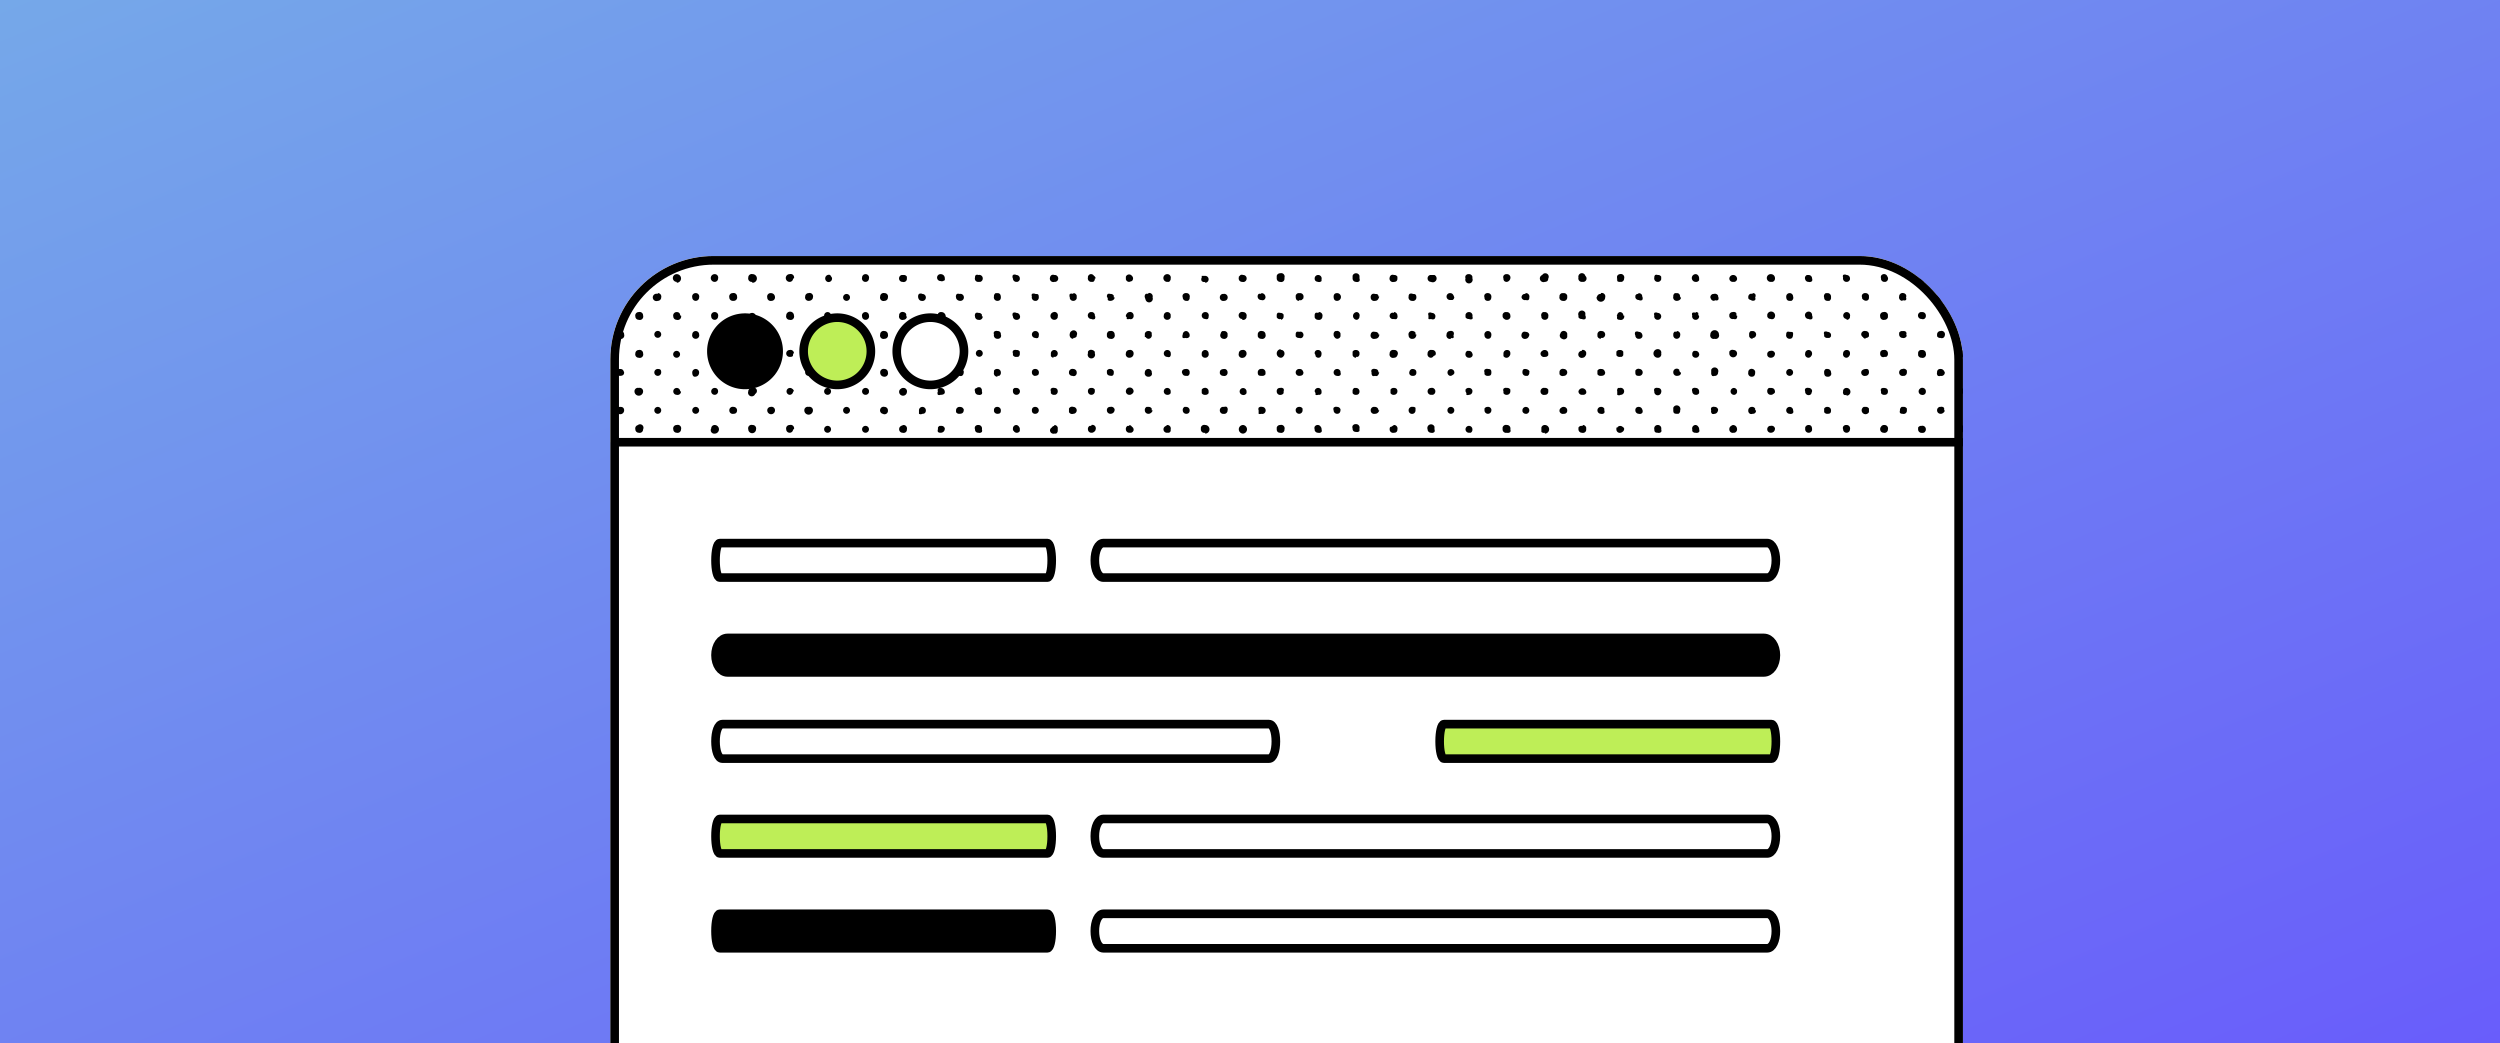 <svg xmlns="http://www.w3.org/2000/svg" width="290" height="121" fill="none" viewBox="0 0 290 121">
	<g clip-path="url(#clip0_1878_22462)">
		<path fill="url(#paint0_linear_1878_22462)" d="M0 0h290v121H0z" />
		<g filter="url(#filter0_d_1878_22462)">
			<g clip-path="url(#clip1_1878_22462)">
				<rect width="156.9" height="130.8" x="66.8" y="25.7" fill="#fff" rx="12" />
				<path fill="#fff" d="M66.7 37.6a12 12 0 0 1 12-12h133a12 12 0 0 1 12 12v9.7h-157v-9.7z" />
				<path stroke="#000" stroke-linecap="round" stroke-linejoin="round" d="M67.5 47.3h156" />
				<path fill="#000" d="M172.9 38.8c.3 0 .6.2.5.4a.4.4 0 0 1-.2.4h-.2a.4.4 0 0 1-.4-.4c0-.3.1-.4.3-.4zM221.6 39.2a.4.4 0 0 1-.5.4.4.4 0 0 1-.3 0 .4.4 0 0 1-.1-.4.4.4 0 0 1 .1-.3.4.4 0 0 1 .3-.1c.3 0 .4.2.5.4zM76.6 39.7c-.2 0-.3-.2-.3-.5a.4.4 0 0 1 .4-.4.4.4 0 0 1 .4.4c0 .2-.1.5-.5.5zM177.4 38.8a.4.4 0 1 1 0 .8.4.4 0 0 1-.5-.2v-.2a.4.4 0 0 1 .1-.3.4.4 0 0 1 .4-.1zM81 39.6a.4.4 0 0 1-.4-.4.4.4 0 0 1 .5-.4.4.4 0 0 1 .4.4.4.4 0 0 1-.4.4zM216.7 38.8a.4.4 0 0 1 .5.2v.2a.4.4 0 0 1-.3.4h-.1a.4.4 0 0 1-.5-.4.4.4 0 0 1 .4-.4zM90.3 39.2c0 .3-.2.4-.5.4a.4.4 0 0 1 0-.8.4.4 0 0 1 .5.4zM129.2 38.8a.4.4 0 0 1 .4.3v.1a.4.4 0 0 1 0 .3.4.4 0 0 1-.4.2.4.4 0 0 1-.4-.5.4.4 0 0 1 .4-.4zM133.1 39.2c0-.3.2-.4.5-.4a.4.4 0 0 1 .3.1.4.4 0 0 1 .1.3.4.4 0 0 1-.2.4h-.2c-.3 0-.4-.1-.5-.4zM83.2 41a.4.4 0 0 1 .4.7.4.4 0 0 1-.8-.3.4.4 0 0 1 .4-.4zM223.3 36.6a.4.4 0 0 1 .5.4.4.4 0 0 1-.5.5.4.4 0 0 1-.3-.2v-.1l-.1-.2a.4.4 0 0 1 .4-.4zM135.8 37.5a.4.4 0 0 1-.4-.3V37a.4.4 0 1 1 .8 0 .4.4 0 0 1-.4.5zM179.5 41.8a.4.4 0 0 1-.4-.4.4.4 0 1 1 .9.2.4.4 0 0 1-.3.2h-.2zM92 41.8a.4.4 0 0 1-.4-.4.4.4 0 0 1 .8 0 .4.4 0 0 1-.4.4zM83.2 37.5a.4.4 0 0 1-.4-.5.4.4 0 0 1 1 0 .4.4 0 0 1-.6.5zM135.7 41a.4.4 0 0 1 .5.4v.2a.4.4 0 0 1-.4.2.4.4 0 0 1-.4-.2v-.2-.2a.4.4 0 0 1 .3-.2zM222.9 41.4a.4.4 0 0 1 .9 0 .4.4 0 0 1-.2.3.4.4 0 0 1-.3.1.4.4 0 0 1-.3-.1.4.4 0 0 1-.1-.3zM92 37.5a.4.4 0 0 1-.4-.5.4.4 0 1 1 .8 0 .4.4 0 0 1-.4.5zM179.5 36.6a.4.4 0 0 1 .5.3v.1a.4.4 0 0 1-.1.3.4.4 0 0 1-.3.2.4.4 0 0 1-.5-.5V37a.4.4 0 0 1 .4-.3zM219 36.6a.4.4 0 0 1 .4.4.4.4 0 0 1-.5.5.4.4 0 0 1-.4-.3V37a.4.4 0 0 1 .1-.3.4.4 0 0 1 .3-.1zM221.1 30a.4.4 0 1 1 0 .9.4.4 0 0 1-.3-.1.4.4 0 0 1-.1-.3v-.2a.4.4 0 0 1 .4-.3zM88 45.8a.4.4 0 0 1-.4.4.4.4 0 0 1-.4-.4.4.4 0 0 1 .4-.5.4.4 0 0 1 .5.5zM79.3 32.7a.4.4 0 0 1-.4.4.4.4 0 0 1-.4-.4.4.4 0 0 1 .4-.5.4.4 0 0 1 .4.5zM219 46.2a.4.4 0 0 1-.5-.4v-.2a.4.4 0 0 1 .3-.2h.1a.4.4 0 0 1 .5.4v.1l-.1.2a.4.4 0 0 1-.4.1zM87.2 32.6a.4.4 0 0 1 .9 0 .4.4 0 0 1-.5.5.4.4 0 0 1-.4-.5zM177.3 30.9a.4.4 0 0 1-.4-.5v-.1a.4.4 0 0 1 .3-.3h.2a.4.4 0 0 1 .4.3v.2a.4.4 0 0 1-.5.4zM175.2 46.2a.4.4 0 0 1-.4-.1v-.2-.1-.2a.4.4 0 0 1 .4-.3.4.4 0 0 1 0 1zM78.5 45.7a.4.4 0 0 1 .4-.4.4.4 0 0 1 0 1 .4.4 0 0 1-.4-.6zM221.6 43.6a.4.4 0 0 1-.2.3.4.4 0 0 1-.3.1.4.4 0 0 1-.4-.4.4.4 0 0 1 .3-.4h.1a.4.4 0 0 1 .4.1.4.4 0 0 1 0 .3zM131.8 45.8v.2a.4.4 0 0 1-.2.2h-.2a.4.4 0 0 1-.3-.7l.3-.2a.4.4 0 0 1 .4.5zM181.7 44a.4.4 0 1 1 0-.8.4.4 0 0 1 .4.2v.2a.4.4 0 0 1 0 .3.4.4 0 0 1-.4.1zM131.8 37a.4.4 0 0 1-.1.4.4.4 0 0 1-.3 0 .4.4 0 0 1-.4-.4.4.4 0 0 1 .4-.4.4.4 0 0 1 .4.5zM177.4 44a.4.4 0 0 1-.5-.3v-.1a.4.4 0 0 1 .2-.3.4.4 0 0 1 .3-.1.4.4 0 0 1 .4.4.4.4 0 0 1-.1.3.4.4 0 0 1-.3.1zM131.4 32.2a.4.4 0 0 1 .4.3V32.8a.4.4 0 0 1-.4.3.4.4 0 0 1-.4-.5.4.4 0 0 1 .4-.4zM175.2 36.6a.4.4 0 0 1 .4.4v.2a.4.4 0 0 1-.3.2h-.1a.4.4 0 0 1-.5-.4.4.4 0 0 1 .2-.3.4.4 0 0 1 .3-.1zM138 44a.4.4 0 0 1-.5-.4.4.4 0 0 1 .3-.4h.2a.4.4 0 0 1 .3 0 .4.4 0 0 1 .1.4.4.4 0 0 1-.5.4zM134 43.6a.4.4 0 0 1-.1.3.4.4 0 0 1-.3.1.4.4 0 0 1-.4-.4.4.4 0 0 1 .2-.4h.2a.4.4 0 0 1 .4.4zM94.2 43.2a.4.4 0 0 1 .4.4.4.4 0 0 1-.4.4.4.4 0 0 1-.4-.4.4.4 0 0 1 .4-.4zM88 37c0 .3 0 .4-.4.4a.4.4 0 0 1-.4-.4.4.4 0 0 1 .4-.4.4.4 0 0 1 .5.4zM90.3 43.6a.4.4 0 1 1-1 0 .4.4 0 0 1 .5-.4.4.4 0 0 1 .5.4zM217.2 34.9a.4.4 0 0 1-.5.3.4.4 0 0 1-.4-.4v-.2a.4.4 0 0 1 .3-.2h.2a.4.4 0 0 1 .3.1.4.4 0 0 1 0 .4zM175.6 32.7v.1a.4.4 0 0 1-.4.3.4.4 0 0 1-.4-.3v-.1a.4.4 0 0 1 .2-.5h.2a.4.4 0 0 1 .4.5zM81.5 43.6c0 .2-.1.4-.4.4a.4.4 0 0 1-.5-.4.4.4 0 0 1 .5-.4.4.4 0 0 1 .4.4zM219.4 41.4a.4.4 0 0 1-.1.3.4.4 0 0 1-.4.1.4.4 0 0 1-.2-.7.4.4 0 0 1 .4-.1.4.4 0 0 1 .3.4zM78.9 36.6a.4.4 0 0 1 .4.4.4.4 0 1 1-.9 0 .4.4 0 0 1 .5-.4zM175.2 41.8a.4.4 0 0 1-.5-.4.4.4 0 0 1 .5-.4.4.4 0 0 1 .4.2v.2a.4.4 0 0 1-.1.3.4.4 0 0 1-.3.1zM221.6 34.9a.4.4 0 0 1-.2.3.4.4 0 0 1-.3 0 .4.4 0 0 1-.4-.2v-.2a.4.4 0 0 1 .4-.4.4.4 0 0 1 .5.5zM219 32.2a.4.4 0 0 1 .4.4.4.4 0 0 1-.2.4.4.4 0 0 1-.3 0 .4.4 0 0 1-.4-.3.4.4 0 0 1 .3-.5h.1zM131.8 41.4v.2a.4.4 0 0 1-.4.2.4.4 0 1 1 0-.8.4.4 0 0 1 .4.4zM76.7 35.3a.4.4 0 0 1-.4-.5.4.4 0 1 1 .8 0 .4.4 0 0 1-.4.5zM81.1 35.3a.4.4 0 0 1-.5-.5.4.4 0 0 1 .5-.4.4.4 0 0 1 .4.4.4.4 0 0 1-.4.5zM89.8 34.4a.4.4 0 0 1 .4.4.4.4 0 0 1-.4.5.4.4 0 0 1-.4-.4.4.4 0 0 1 .4-.5zM94.6 34.9a.4.4 0 0 1-.4.4.4.4 0 0 1-.4-.5.4.4 0 0 1 .4-.4.4.4 0 0 1 .4.5zM88 41.4a.4.4 0 0 1-.4.4.4.4 0 1 1 .3-.7.4.4 0 0 1 .2.3zM79.3 41.4a.4.4 0 0 1-.4.4.4.4 0 0 1-.4-.4.4.4 0 0 1 .4-.4c.3 0 .4.2.4.4zM81 30.9a.4.4 0 0 1-.4-.4.4.4 0 0 1 .4-.5.4.4 0 0 1 .5.4.4.4 0 0 1-.4.5zM129.2 35.3a.4.4 0 0 1-.3-.2h-.1v-.3-.1a.4.4 0 0 1 .4-.3.4.4 0 0 1 .4.2v.2a.4.4 0 0 1-.4.5zM90.3 30.5c0 .2-.2.4-.5.4a.4.4 0 0 1-.4-.5.4.4 0 0 1 .4-.4.4.4 0 0 1 .5.5zM134 35a.4.4 0 0 1-.2.2.5.5 0 0 1-.3 0 .5.5 0 0 1-.3 0 .5.5 0 0 1 0-.4.4.4 0 0 1 .4-.4.4.4 0 0 1 .3.2.4.4 0 0 1 .1.3zM138.4 35a.4.4 0 0 1-.5.3.4.4 0 0 1-.3-.6.4.4 0 0 1 .2-.3h.2a.4.4 0 0 1 .4.3v.2zM133.6 30a.4.4 0 0 1 .3.1.4.4 0 0 1 .1.4.4.4 0 0 1-.2.4h-.2a.4.4 0 0 1-.4-.4.4.4 0 0 1 0-.3.4.4 0 0 1 .4-.2zM173 35.3a.4.4 0 0 1-.5-.5.4.4 0 0 1 .2-.3.4.4 0 0 1 .3 0 .4.4 0 0 1 .4.3.5.5 0 0 1-.1.3.4.4 0 0 1-.3.2zM177.8 34.9v.2a.4.4 0 0 1-.6.2.4.4 0 0 1-.2-.6.4.4 0 0 1 .5-.3.4.4 0 0 1 .3.3v.2zM181.7 35.3a.4.4 0 0 1-.4-.3v-.2a.4.4 0 0 1 .5-.4.4.4 0 0 1 .4.4.4.4 0 0 1-.3.4h-.2zM216.7 30.9a.4.4 0 0 1-.4-.5.4.4 0 0 1 .5-.4.4.4 0 0 1 .3.2.4.4 0 0 1 0 .3.4.4 0 0 1 0 .3.4.4 0 0 1-.4 0zM83.2 33a.4.4 0 0 1-.4-.3.4.4 0 1 1 .9.1.4.4 0 0 1-.5.3zM92 33a.4.4 0 0 1-.4-.2v-.2a.4.4 0 1 1 .8 0 .4.4 0 0 1-.4.5zM83.3 45.3a.4.4 0 0 1 .4.5.4.4 0 1 1-.9 0 .4.4 0 0 1 .5-.5zM216.7 44a.4.4 0 0 1-.3-.1.4.4 0 0 1 0-.3.4.4 0 0 1 .2-.4h.2a.4.4 0 0 1 .4.2v.2a.4.4 0 0 1-.1.3.4.4 0 0 1-.4.1zM135.8 32.2a.4.4 0 0 1 .3.1.4.4 0 0 1 .1.4.4.4 0 0 1-.1.3.4.4 0 0 1-.3 0 .4.4 0 1 1 0-.8zM162 28.7a.4.4 0 0 1-.4-.4.4.4 0 0 1 .3-.4h.5a.4.4 0 0 1-.4.8zM94.2 30.9a.4.4 0 0 1-.4-.4.4.4 0 0 1 .8 0 .4.4 0 0 1-.4.4zM131.8 28.3v.1a.5.5 0 0 1-.2.3h-.2a.4.4 0 0 1 0-.9.4.4 0 0 1 .4.5zM135.8 28.7a.4.4 0 0 1-.4-.1.4.4 0 0 1 0-.4V28h.4a.4.4 0 0 1 .4.4.4.4 0 0 1-.4.4zM88 28.3a.4.4 0 0 1-.4.4.4.4 0 1 1 0-.9.4.4 0 0 1 .5.5zM83.2 28.7a.4.4 0 0 1-.4-.5.4.4 0 0 1 .5-.4.4.4 0 1 1 0 1zM79.3 28.3a.4.4 0 0 1-.4.4.4.4 0 1 1 0-.9.4.4 0 0 1 .4.5zM74.5 28.7a.4.4 0 1 1 0-.9.4.4 0 0 1 0 1zM77.1 43.6a.4.4 0 0 1-.4.4.4.4 0 0 1-.4-.4.4.4 0 0 1 .8 0zM129.2 30a.4.4 0 0 1 .5.5.4.4 0 0 1-.8.3l-.1-.3a.4.4 0 0 1 .1-.4.4.4 0 0 1 .3 0zM92 28.7a.4.4 0 1 1 .3-.8l.2.3a.4.4 0 0 1-.5.5zM138.4 30.4a.4.4 0 0 1-.4.5.4.4 0 0 1-.5-.4.4.4 0 0 1 .3-.4h.1a.4.4 0 0 1 .5.3zM179.5 33a.4.4 0 0 1-.4-.2v-.2a.4.4 0 0 1 .8-.3v.3a.4.4 0 0 1 0 .4.4.4 0 0 1-.4 0zM129.7 43.6a.4.4 0 0 1-.2.3.4.4 0 0 1-.3.1.4.4 0 0 1-.4-.4.4.4 0 0 1 .2-.4h.2a.4.4 0 0 1 .4.2v.2zM170.8 28.7a.4.4 0 0 1-.3-.1.4.4 0 0 1-.1-.3.4.4 0 0 1 0-.3.4.4 0 0 1 .4-.2.4.4 0 0 1 .4.5.5.5 0 0 1-.4.4zM127 28.7a.4.4 0 0 1-.4-.3v-.2-.1a.4.4 0 0 1 .7-.1.4.4 0 0 1 0 .6l-.3.1zM223.3 45.3a.4.4 0 0 1 .5.5.4.4 0 0 1-.3.4h-.2a.4.4 0 0 1-.4-.4.4.4 0 0 1 .2-.4h.2zM214.6 28.7a.4.4 0 0 1-.4-.3v-.1a.5.5 0 0 1 0-.3.4.4 0 0 1 .7 0l.1.2a.4.4 0 0 1-.3.5h-.1zM219.4 28.3a.4.4 0 0 1-.5.4.4.4 0 1 1 .4-.7v.3zM173 30a.4.4 0 0 1 .4.5.4.4 0 0 1-.1.3.4.4 0 0 1-.3 0 .4.4 0 0 1-.5-.3.4.4 0 0 1 .3-.4h.1zM118.3 28.7a.4.4 0 0 1-.5-.5.4.4 0 0 1 .2-.3.4.4 0 0 1 .3 0 .4.4 0 0 1 .4.2.4.4 0 0 1-.3.6h-.1zM181.7 30a.4.4 0 0 1 .5.5.4.4 0 0 1-1 0l.1-.2a.4.4 0 0 1 .3-.2h.1zM179.6 45.3a.4.4 0 0 1 .4.3v.2a.4.4 0 0 1-.1.3.4.4 0 0 1-.4.1.4.4 0 0 1-.4-.4v-.2a.4.4 0 0 1 .3-.2h.2zM173.4 43.6a.4.4 0 0 1-.3.4h-.1a.4.4 0 0 1-.4-.3v-.1a.4.4 0 0 1 .4-.4.4.4 0 0 1 .4.4zM76.7 30a.4.4 0 0 1 .4.5.4.4 0 0 1-.4.4.4.4 0 0 1-.4-.4.4.4 0 0 1 .4-.5zM135.8 46.2a.4.4 0 0 1-.5-.4v-.2a.4.4 0 0 1 .5-.3.4.4 0 0 1 0 1zM175.6 28.3a.5.5 0 0 1-.1.3.5.5 0 0 1-.3.1.4.4 0 0 1-.3-.8.4.4 0 0 1 .7.4zM179.5 28.7a.4.4 0 0 1-.4-.5.4.4 0 0 1 .8-.2.4.4 0 0 1-.2.7h-.2zM92 46.2a.4.4 0 0 1-.4-.4.4.4 0 1 1 .8 0 .4.4 0 0 1-.4.4zM210.2 28.7a.4.4 0 0 1-.4-.5.4.4 0 0 1 0-.3.4.4 0 0 1 .4 0 .4.4 0 0 1 .4.4v.1a.4.4 0 0 1-.4.3zM162.5 41.4a.4.4 0 0 1-.3.4h-.2a.4.4 0 0 1 0-.8.4.4 0 0 1 .5.4zM171.2 41.4a.4.4 0 0 1-.4.4.4.4 0 0 1-.4-.2v-.2a.4.4 0 0 1 0-.3.4.4 0 0 1 .4-.1.4.4 0 0 1 .4.2v.2zM214.5 41c.3 0 .5.1.5.4a.4.4 0 0 1-.1.3.4.4 0 0 1-.3.1.4.4 0 0 1-.4-.2v-.2a.4.4 0 0 1 0-.3.4.4 0 0 1 .3-.1zM102.5 30.4a.4.4 0 0 1 .1-.3.4.4 0 0 1 .4 0 .4.4 0 0 1 .4.4.4.4 0 0 1-.5.4c-.2 0-.4-.2-.4-.5zM98.1 43.5a.4.4 0 0 1 .5-.3.4.4 0 0 1 .4.4.4.4 0 0 1-.6.4.4.4 0 0 1-.3-.5zM112.1 30.5c0 .2-.1.4-.4.4a.4.4 0 0 1-.4-.5.4.4 0 0 1 .2-.4h.2c.3 0 .4.2.4.5zM142.8 43.5a.4.4 0 0 1-.1.4.4.4 0 0 1-.4.1.4.4 0 0 1-.3 0v-.2-.2a.4.4 0 0 1 0-.3.4.4 0 0 1 .4-.1.4.4 0 0 1 .4.3zM74.5 46.2a.4.4 0 0 1-.4-.4.4.4 0 0 1 .4-.5.4.4 0 0 1 .5.5.4.4 0 0 1-.5.4zM118.3 45.3a.4.4 0 0 1 .4.3V46a.4.4 0 0 1-.2.3h-.2a.4.4 0 0 1-.5-.4.4.4 0 0 1 .2-.3.4.4 0 0 1 .3-.2zM127 45.3a.4.4 0 0 1 .3.2.4.4 0 0 1 .2.3v.1a.4.4 0 0 1-.3.3h-.2a.4.4 0 0 1-.4-.4.4.4 0 0 1 .2-.4h.2zM146.7 30.9c-.3 0-.4-.2-.4-.5v-.1a.4.4 0 0 1 .3-.3h.2a.4.4 0 0 1 .4.5v.1l-.2.2a.4.4 0 0 1-.3 0zM162 46.2a.4.4 0 0 1-.4-.4.4.4 0 0 1 .8-.3v.3a.4.4 0 0 1 0 .3.4.4 0 0 1-.4.1zM156 30.4c-.1.3-.2.5-.5.5a.4.4 0 0 1-.5-.4.4.4 0 0 1 .2-.4.4.4 0 0 1 .3 0c.2 0 .4 0 .4.3zM170.8 45.3a.4.4 0 0 1 .4.5.4.4 0 0 1 0 .3.4.4 0 0 1-.4.1.4.4 0 0 1-.5-.4v-.2a.4.4 0 0 1 .5-.3zM214.6 45.3a.4.4 0 0 1 .4.5.4.4 0 0 1-.5.4.4.4 0 0 1-.4-.4.4.4 0 0 1 .1-.3.4.4 0 0 1 .4-.2zM191 30.5c0 .2-.2.4-.5.4a.4.4 0 0 1-.4-.5v-.1a.4.4 0 0 1 .2-.3h.2c.3 0 .4.2.4.5zM208 30.9c-.3 0-.4-.2-.4-.4a.4.4 0 0 1 .2-.5h.2a.4.4 0 0 1 .4.4v.2a.4.4 0 0 1-.2.3h-.2zM75 32.6a.4.4 0 0 1-.5.5.4.4 0 0 1-.4-.4.4.4 0 0 1 .4-.5c.3 0 .4.2.4.4zM118.2 32.2a.4.4 0 0 1 .4.1.4.4 0 0 1 .1.4v.1a.4.4 0 0 1-.4.3.4.4 0 0 1 0-.9zM127.5 32.6a.4.4 0 0 1-.2.4.4.4 0 0 1-.3 0 .4.4 0 0 1-.3 0v-.2l-.1-.1a.4.4 0 0 1 .1-.3.4.4 0 0 1 .3-.2.4.4 0 0 1 .5.4zM162 33a.4.4 0 0 1-.3 0v-.2-.2a.4.4 0 0 1 0-.3.4.4 0 0 1 .4 0 .4.4 0 0 1 .4.3.5.5 0 0 1-.1.4.4.4 0 0 1-.4 0zM171.2 32.6a.4.4 0 0 1-.4.5.4.4 0 0 1-.3-.1.4.4 0 0 1-.2-.3v-.2a.4.4 0 0 1 .3-.3h.2a.4.4 0 0 1 .4.4zM214.5 32.2a.4.4 0 0 1 .5.3V32.8a.4.4 0 0 1-.4.3.4.4 0 0 1-.5-.4.4.4 0 0 1 .4-.5zM85.5 35.3a.4.4 0 0 1-.5-.5.4.4 0 0 1 .9 0 .4.4 0 0 1-.4.5zM74.5 37.5a.4.4 0 0 1-.4-.5.4.4 0 1 1 .4.5zM186.5 43.5a.4.4 0 0 1 0 .4.4.4 0 0 1-.4.1.4.4 0 0 1-.4-.4.4.4 0 0 1 .1-.3.4.4 0 0 1 .3-.1.4.4 0 0 1 .4.3zM118.2 37.5a.4.4 0 0 1-.3-.2v-.1-.2a.4.4 0 0 1 .4-.4.4.4 0 0 1 .4.4.4.4 0 0 1-.3.4h-.2zM127 37.5a.4.4 0 0 1-.4-.5.4.4 0 0 1 .4-.4.4.4 0 0 1 .5.4c0 .3-.2.5-.5.5zM162 37.5a.4.4 0 0 1-.4-.5.4.4 0 0 1 .5-.4.4.4 0 0 1 .4.6l-.2.1a.4.4 0 0 1-.3.2zM170.7 37.5a.4.4 0 0 1-.3-.2v-.1-.2a.4.4 0 0 1 .4-.4.4.4 0 0 1 .3.1.4.4 0 0 1 .1.3.4.4 0 0 1-.1.3.4.4 0 0 1-.4.2zM214.5 36.6a.4.4 0 0 1 .5.4.4.4 0 0 1-.2.4h-.2a.4.4 0 0 1-.3 0 .4.4 0 0 1-.2-.4.4.4 0 0 1 .1-.3.4.4 0 0 1 .3-.1zM85.4 39.6a.4.4 0 0 1-.4-.4.4.4 0 0 1 .4-.4.4.4 0 0 1 .5.4.4.4 0 0 1-.5.4zM101.2 28.3a.4.4 0 0 1-.1.3.4.4 0 0 1-.4.1.4.4 0 0 1-.4-.5.4.4 0 0 1 .3-.3h.2a.4.4 0 0 1 .4.2v.2zM94.2 39.6a.4.4 0 1 1 0-.8.4.4 0 0 1 .4.4.4.4 0 0 1-.4.4zM107.8 39.1c0 .4-.2.6-.5.5a.4.4 0 0 1-.4-.2v-.2a.4.4 0 0 1 .4-.4.4.4 0 0 1 .5.3zM113.9 28.7a.4.4 0 0 1-.4-.4.4.4 0 0 1 0-.4.4.4 0 0 1 .4 0 .4.4 0 0 1 .4.4v.1a.4.4 0 0 1-.3.3h-.1zM123 28.3v.1a.4.4 0 0 1-.2.3h-.2a.4.4 0 0 1-.4-.5v-.1a.4.4 0 0 1 .3-.3h.1a.4.4 0 0 1 .3.2.4.4 0 0 1 .2.3zM138.1 38.8a.4.4 0 0 1 .3.4.4.4 0 0 1-.1.3.4.4 0 0 1-.4.1.4.4 0 0 1-.4-.3v-.1c0-.3.2-.4.6-.4zM145 28.3a.4.4 0 0 1-.1.3.4.4 0 0 1-.4.1.4.4 0 0 1-.4-.4V28a.4.4 0 0 1 .4-.3.4.4 0 0 1 .5.5zM151.1 38.8a.4.4 0 0 1 .4.3v.1a.4.4 0 0 1 0 .3.4.4 0 0 1-.4.1.4.4 0 0 1 0-.8zM182.2 39.2c0 .3-.2.4-.5.4a.4.4 0 0 1-.4-.2v-.2-.2a.4.4 0 0 1 .4-.2c.3 0 .4.1.5.4zM157.7 28.7a.4.4 0 0 1-.5-.5.4.4 0 0 1 .2-.3.4.4 0 0 1 .3 0 .4.4 0 0 1 .4.2v.2a.4.4 0 0 1-.1.3.4.4 0 0 1-.3.1zM166.8 28.3a.4.4 0 0 1 0 .3.4.4 0 0 1-.8-.3.4.4 0 0 1 0-.3.4.4 0 0 1 .4-.2.4.4 0 0 1 .4.3v.2zM195.3 39.2a.4.4 0 0 1-.3.4h-.1a.4.4 0 0 1-.3 0l-.1-.2v-.2-.3a.4.4 0 0 1 .8.3zM188.7 28.3v.1a.4.4 0 0 1-.4.3.4.4 0 0 1-.4-.5.4.4 0 0 1 .1-.3.4.4 0 0 1 .3 0 .4.4 0 0 1 .4.2v.2zM204 39.2a.4.4 0 0 1-.4.4.4.4 0 0 1-.4-.4.4.4 0 0 1 .8 0zM75 41.4a.4.4 0 0 1-.5.4.4.4 0 0 1 0-.8.4.4 0 0 1 .4.4zM118.7 41.4a.4.4 0 0 1-.3.4h-.1a.4.4 0 0 1-.4-.2v-.2a.4.4 0 0 1 0-.3.4.4 0 0 1 .4-.1c.3 0 .4.2.4.4zM127 41.8a.4.4 0 0 1-.4-.4.4.4 0 1 1 .9 0 .4.4 0 0 1-.2.3.4.4 0 0 1-.3.1zM212.4 43.2a.4.4 0 0 1 .4.2v.4a.4.4 0 1 1-.8-.4.4.4 0 0 1 .2-.2h.2zM116.5 34.9a.4.4 0 0 1-.1.3.4.4 0 0 1-.3 0 .4.4 0 1 1 0-.8.4.4 0 0 1 .4.5zM114.3 32.6a.4.4 0 0 1 0 .3.4.4 0 0 1-.4.2.4.4 0 0 1-.4-.4.4.4 0 0 1 0-.4.4.4 0 0 1 .4 0 .4.4 0 0 1 .4.3zM122.7 32.2a.4.4 0 0 1 .3.3v.1a.4.4 0 0 1 0 .4.4.4 0 0 1-.4 0 .4.4 0 0 1-.4-.3.4.4 0 0 1 .3-.5h.2zM168.7 43.2a.4.4 0 0 1 .3.3v.1a.4.4 0 0 1-.4.4.4.4 0 0 1-.4-.4v-.2a.4.4 0 0 1 .3-.2h.2zM160 43.2a.4.4 0 0 1 .2.1V43.6a.4.4 0 0 1-.3.4.4.4 0 0 1-.5-.4.4.4 0 0 1 .5-.4zM99 34.8a.4.4 0 0 1-.4.5.4.4 0 0 1-.5-.5.4.4 0 0 1 .5-.4.4.4 0 0 1 .4.4zM144.6 33a.4.4 0 0 1-.5-.2v-.2a.4.4 0 0 1 .1-.3.4.4 0 0 1 .3 0 .4.4 0 0 1 .4.2v.2a.4.4 0 0 1-.3.4zM125.3 43.5c0 .3-.2.5-.5.5a.4.4 0 0 1-.4-.4.4.4 0 0 1 .1-.3.4.4 0 0 1 .3-.1.4.4 0 0 1 .5.3zM72.4 34.4a.4.4 0 0 1 .3.4.4.4 0 1 1-.3-.4zM116.5 43.6a.4.4 0 0 1-.4.4.4.4 0 0 1-.3-.1.4.4 0 0 1-.1-.3.4.4 0 0 1 .1-.3.4.4 0 0 1 .3-.1.4.4 0 0 1 .4.4zM72.3 44a.4.4 0 1 1 .4-.4.4.4 0 0 1-.4.4zM85.9 43.6a.4.4 0 0 1-.9 0 .4.4 0 0 1 .4-.4.4.4 0 0 1 .5.4zM186 35.3a.4.4 0 0 1-.3-.4.4.4 0 0 1 0-.4.4.4 0 0 1 .4 0 .4.4 0 0 1 .4.3.4.4 0 0 1 0 .3.4.4 0 0 1-.4.2zM169 34.8c0 .3-.1.5-.4.5a.4.4 0 0 1-.4-.4.4.4 0 0 1 .4-.5.4.4 0 0 1 .4.4zM188.7 32.7a.4.4 0 0 1-.4.4.4.4 0 0 1-.4-.5.4.4 0 0 1 0-.3.4.4 0 0 1 .4 0 .4.4 0 0 1 .4.4zM210.2 33a.4.4 0 1 1 .4-.3v.1a.4.4 0 0 1-.3.3h-.1zM157.7 32.2a.4.4 0 0 1 .4.4.4.4 0 0 1-.1.4.4.4 0 0 1-.3 0 .4.4 0 0 1-.5-.3.4.4 0 0 1 .2-.4.4.4 0 0 1 .3 0zM160.3 34.8c0 .3-.2.5-.4.5a.4.4 0 0 1-.5-.4.4.4 0 0 1 .5-.5.4.4 0 0 1 .3.2v.2zM142.8 34.8a.4.4 0 0 1-.5.5.4.4 0 0 1-.4-.3v-.2a.4.4 0 0 1 .5-.4.4.4 0 0 1 .4.4zM125.3 34.8a.4.4 0 0 1-.5.5.4.4 0 0 1-.4-.3v-.2-.1l.1-.2a.4.4 0 0 1 .3-.1.4.4 0 0 1 .5.4zM166.8 32.7a.4.4 0 0 1 0 .3.4.4 0 0 1-.4 0 .4.4 0 0 1-.4-.2v-.2-.1a.4.4 0 0 1 .4-.3.4.4 0 0 1 .4.5zM210.2 46.2a.4.4 0 0 1-.4-.4.4.4 0 0 1 0-.3.4.4 0 0 1 .4-.2.4.4 0 0 1 .4.5.4.4 0 0 1-.4.4zM188.3 46.2c-.3 0-.4-.1-.4-.4a.4.4 0 0 1 .4-.5.4.4 0 0 1 .4.5.4.4 0 0 1 0 .3.4.4 0 0 1-.4.1zM166.8 45.8v.1a.4.4 0 0 1-.2.3h-.2a.4.4 0 0 1-.4-.4.4.4 0 1 1 .8 0zM113.5 45.7a.4.4 0 0 1 .4-.4.4.4 0 0 1 .3.2.4.4 0 0 1 .1.3v.2a.4.4 0 0 1-.4.2.4.4 0 0 1-.3-.2l-.1-.1v-.2zM157.7 45.3a.4.4 0 0 1 .4.5.4.4 0 0 1-.1.3.4.4 0 0 1-.3.1.4.4 0 0 1-.5-.4c0-.1 0-.3.2-.3l.3-.2zM144.5 46.2c-.3 0-.4-.2-.4-.4v-.2a.4.4 0 0 1 .4-.3.4.4 0 0 1 .5.5.4.4 0 0 1-.1.3.4.4 0 0 1-.4.1zM122.6 45.3a.4.4 0 0 1 .5.5.4.4 0 0 1-.2.3.4.4 0 0 1-.3.1.4.4 0 0 1-.4-.4.4.4 0 0 1 .2-.4h.2zM100.8 45.3a.4.4 0 0 1 .4.5.4.4 0 0 1-.1.3.4.4 0 0 1-.4.1.4.4 0 0 1-.4-.4c0-.3.2-.4.5-.5zM70.1 32.2a.4.4 0 0 1 .5.4.4.4 0 0 1-.5.5.4.4 0 0 1-.4-.4.4.4 0 0 1 .4-.5zM101.2 32.7a.4.4 0 0 1-.4.4.4.4 0 0 1-.5-.5v-.1a.4.4 0 0 1 .5-.3.4.4 0 0 1 .3.2.4.4 0 0 1 0 .3zM96.8 28.3a.4.4 0 0 1-.4.4.4.4 0 0 1-.4-.5.4.4 0 0 1 .4-.4.4.4 0 0 1 .4.5zM105.6 28.3v.2l-.2.1a.4.4 0 0 1-.3 0 .4.4 0 0 1 0-.8c.3 0 .5.2.5.5zM110 28.3a.4.4 0 0 1-.3.4h-.2a.4.4 0 0 1-.3-.1.4.4 0 0 1-.1-.4.4.4 0 0 1 .1-.3.4.4 0 0 1 .3 0 .4.4 0 0 1 .5.4zM140.1 28.7a.4.4 0 0 1-.4-.5v-.1l.2-.2a.4.4 0 0 1 .3 0 .4.4 0 0 1 .4.5.4.4 0 0 1-.5.3zM149 28.7c-.3 0-.5-.1-.5-.4a.4.4 0 0 1 .4-.4.4.4 0 0 1 .4.5v.2a.4.4 0 0 1-.4.1zM153.7 28.3a.4.4 0 0 1 0 .3.4.4 0 0 1-.4.1.4.4 0 0 1-.4-.4V28a.4.4 0 0 1 .4-.3.4.4 0 0 1 .4.3v.2zM184.4 28.3a.4.4 0 0 1-.3.4h-.2a.4.4 0 0 1-.3-.1v-.2s-.1 0 0-.1a.4.4 0 0 1 0-.3.4.4 0 0 1 .3-.2.4.4 0 0 1 .5.5zM193.1 28.3v.2a.4.4 0 0 1-.4.2.4.4 0 0 1 0-.9c.2 0 .4.2.4.5zM197 28.7a.4.4 0 0 1-.4-.4.4.4 0 1 1 .9.1.4.4 0 0 1-.3.3h-.2zM201.9 28.3a.4.4 0 0 1-.3.4h-.2a.4.4 0 1 1 0-.9c.3 0 .5.2.5.5zM206.2 28.3a.4.4 0 0 1 0 .3.4.4 0 0 1-.4.1.4.4 0 0 1-.4-.3.4.4 0 0 1 0-.3.5.5 0 0 1 .2-.2h.2a.4.4 0 0 1 .4.4zM70 45.3a.4.4 0 0 1 .6.5.4.4 0 0 1-.5.4.4.4 0 0 1-.4-.4.4.4 0 0 1 .4-.5zM212.4 35.3a.4.4 0 0 1-.3-.2.4.4 0 0 1-.2-.3.4.4 0 0 1 .5-.4.4.4 0 0 1 .4.3V35a.4.4 0 0 1-.3.2h-.1zM105.1 33a.4.4 0 0 1-.3 0 .4.4 0 0 1 0-.4v-.2a.4.4 0 0 1 .4-.2.4.4 0 0 1 0 1V33zM194.9 35.3a.4.4 0 0 1-.5-.5.4.4 0 1 1 1 0 .4.4 0 0 1-.5.5zM96.8 32.6a.4.4 0 0 1-.4.5.4.4 0 0 1-.4-.4.4.4 0 0 1 .4-.5.4.4 0 0 1 .4.4zM96.4 46.2a.4.4 0 0 1-.4-.4.4.4 0 0 1 .4-.4.4.4 0 0 1 .4.4.4.4 0 0 1-.4.4zM105.6 45.7c0 .3-.2.5-.5.5a.4.4 0 0 1-.3-.1.4.4 0 0 1 0-.3v-.2a.4.4 0 0 1 .2-.2h.2a.4.4 0 0 1 .4.3zM109.5 46.2c-.2 0-.4-.1-.4-.4a.4.4 0 0 1 0-.3.4.4 0 0 1 .4-.2.4.4 0 0 1 .4.5.4.4 0 0 1 0 .3.4.4 0 0 1-.4.1zM190.5 34.4a.4.4 0 0 1 .4.5.4.4 0 1 1-.8 0v-.2l.1-.2a.4.4 0 0 1 .3 0zM184 36.6a.4.4 0 0 1 .3.2v.4a.4.4 0 0 1-.2.2h-.2a.4.4 0 0 1-.4-.2V37v-.2a.4.4 0 0 1 .4-.2zM203.6 30.9c-.3 0-.4-.2-.4-.5a.4.4 0 0 1 .8 0 .4.4 0 0 1-.2.5h-.2zM199.3 30a.4.4 0 0 1 .3.1.4.4 0 0 1 0 .4.4.4 0 0 1 0 .3.4.4 0 0 1-.5 0 .4.4 0 0 1-.3-.2v-.2a.4.4 0 0 1 .2-.3.4.4 0 0 1 .3 0zM140.1 45.3a.4.4 0 1 1 .1 1 .4.4 0 0 1 0-1zM148.9 45.3a.4.4 0 0 1 .3.2.4.4 0 0 1 .1.3.4.4 0 0 1 0 .3.4.4 0 0 1-.4.1.4.4 0 0 1-.4-.3v-.1a.4.4 0 0 1 0-.3.4.4 0 0 1 .4-.2zM153.7 45.8V46a.4.4 0 0 1-.4.1.4.4 0 0 1-.3-.1.4.4 0 0 1-.1-.3.4.4 0 0 1 0-.3.4.4 0 0 1 .4-.2.4.4 0 0 1 .4.5zM188.3 37.5a.4.4 0 1 1 0-1 .4.4 0 0 1 .4.5.4.4 0 0 1-.4.5zM193.1 37a.4.4 0 0 1-.4.5.4.4 0 0 1-.4-.3V37 37a.4.4 0 0 1 .2-.3h.2a.4.4 0 0 1 .4.4zM194.9 30.9c-.3 0-.4-.1-.5-.4a.4.4 0 0 1 .3-.4h.1a.4.4 0 0 1 .5.2v.1a.4.4 0 0 1 0 .4.4.4 0 0 1-.4 0zM184 46.2a.4.4 0 0 1-.5-.4v-.2h.1a.4.4 0 0 1 .6-.1.4.4 0 0 1 .2.2.4.4 0 0 1-.2.4.4.4 0 0 1-.3.1zM192.7 46.2a.4.4 0 0 1-.4-.2v-.2a.4.4 0 0 1 .4-.5.4.4 0 0 1 .3.2.4.4 0 0 1 .1.3.4.4 0 0 1 0 .3.4.4 0 0 1-.4.1zM197 45.3c.3 0 .5.2.5.5a.4.4 0 0 1-.3.4h-.1a.4.4 0 0 1-.5-.4c0-.3.2-.4.4-.5zM201.9 45.7c0 .3-.2.5-.5.5a.4.4 0 0 1-.4-.4.4.4 0 0 1 .3-.4h.1a.4.4 0 0 1 .5.3zM205.8 45.3c.3 0 .4.2.4.5v.1a.4.4 0 0 1-.4.3.4.4 0 0 1-.4-.4v-.2a.4.4 0 0 1 .4-.3zM153.3 41a.4.4 0 0 1 .4.4.4.4 0 0 1-.1.3.4.4 0 0 1-.3.1.4.4 0 0 1-.4-.2v-.2a.4.4 0 0 1 .2-.4h.2zM85.4 30c.3 0 .5.2.5.5a.4.4 0 0 1-.4.4.4.4 0 0 1-.5-.4.4.4 0 0 1 .4-.5zM107.4 30.9c-.3 0-.5-.2-.5-.4a.4.4 0 0 1 .1-.4.4.4 0 0 1 .3 0 .4.4 0 0 1 .5.3.4.4 0 0 1-.4.5zM150.7 30.4c0-.2.1-.4.4-.4a.4.4 0 0 1 0 .9c-.3 0-.4-.2-.4-.5zM201.9 37c0 .3-.2.5-.5.5a.4.4 0 0 1-.4-.3V37 37a.4.4 0 0 1 .4-.3.4.4 0 0 1 .5.3zM210.6 37a.4.4 0 0 1-.1.3.4.4 0 0 1-.3.2.4.4 0 0 1-.4-.5.4.4 0 0 1 .4-.4.4.4 0 0 1 .3.1.4.4 0 0 1 .1.3zM101.2 37v.2a.4.4 0 0 1-.5.3.4.4 0 0 1-.4-.3V37a.4.4 0 0 1 .5-.4.4.4 0 0 1 .4.4zM68.4 39.2c0 .3-.2.4-.5.4a.4.4 0 1 1 0-.8c.3 0 .4.1.5.4zM72.7 39.2a.4.4 0 0 1-.4.4.4.4 0 0 1-.4-.4.4.4 0 0 1 .4-.4c.3 0 .4.1.4.4zM105.1 37.5a.4.4 0 0 1-.4-.5v-.2a.4.4 0 0 1 .4-.2.4.4 0 0 1 .5.4v.2a.4.4 0 0 1-.5.3zM156 34.8c0 .3-.2.5-.5.5a.4.4 0 0 1-.5-.5.4.4 0 0 1 .2-.3.4.4 0 0 1 .3 0 .4.4 0 0 1 .4.2v.1zM98.6 39.7c-.3 0-.5-.2-.5-.5a.4.4 0 0 1 .5-.4.4.4 0 0 1 .4.4.4.4 0 0 1-.4.5zM103 38.8c.2 0 .4.1.4.4v.2a.4.4 0 0 1-.5.2.4.4 0 0 1-.4-.4.4.4 0 0 1 .1-.3.4.4 0 0 1 .3-.1zM114.3 37a.4.4 0 0 1-.2.4h-.2a.4.4 0 0 1-.4-.2V37a.4.4 0 0 1 0-.3.4.4 0 0 1 .4-.1.4.4 0 0 1 .4.2v.2zM111.7 39.7a.4.4 0 0 1-.4-.5V39a.4.4 0 0 1 .4-.2.4.4 0 0 1 .4.4.4.4 0 0 1-.2.4h-.2zM116 39.6a.4.4 0 0 1-.3-.4.4.4 0 0 1 .1-.3.4.4 0 0 1 .3-.1.4.4 0 0 1 .4.5c0 .2-.2.3-.5.3zM125 39.6c-.4 0-.6-.1-.6-.4V39a.4.4 0 0 1 .4-.2.4.4 0 0 1 .4.3v.1c0 .3-.1.4-.3.4zM151 34.4a.4.4 0 0 1 .5.3V35a.4.4 0 0 1-.4.3.4.4 0 0 1-.3-.2.4.4 0 0 1-.1-.3.4.4 0 0 1 .2-.4h.2zM147.2 34.9a.4.4 0 0 1-.2.3.4.4 0 0 1-.3 0 .4.4 0 0 1-.4-.2v-.2a.4.4 0 0 1 .1-.3.4.4 0 0 1 .3 0 .4.4 0 0 1 .3 0 .4.4 0 0 1 .2.4zM70.6 37a.4.4 0 0 1-.5.5.4.4 0 0 1-.4-.5.4.4 0 0 1 .4-.4.4.4 0 0 1 .5.4zM142.4 39.6c-.3 0-.5 0-.5-.4a.4.4 0 0 1 .3-.4h.1a.4.4 0 0 1 .5.4v.2a.4.4 0 0 1-.4.2zM147.2 39.2c0 .3-.2.4-.5.4a.4.4 0 0 1-.4-.4.4.4 0 0 1 .4-.4c.3 0 .4.1.5.4zM122.7 36.6a.4.4 0 0 1 .2.1l.1.1v.2a.4.4 0 0 1 0 .3.4.4 0 0 1-.8-.3v-.2a.4.4 0 0 1 .5-.2zM156 39.2c-.1.3-.2.5-.5.4a.4.4 0 0 1-.3 0l-.1-.2v-.2a.4.4 0 0 1 0-.3.4.4 0 0 1 .4-.1c.3 0 .4.2.4.4zM159.8 38.8c.3 0 .5.1.5.4a.4.4 0 0 1-.1.3.4.4 0 0 1-.3.1.4.4 0 0 1-.4-.2.4.4 0 0 1 0-.3.4.4 0 0 1 .3-.3zM169 39.2c0 .3-.1.4-.4.4a.4.4 0 0 1-.4-.2v-.2a.4.4 0 0 1 0-.3.4.4 0 0 1 .4-.1c.3 0 .4.1.4.4zM185.7 39.2V39a.4.4 0 0 1 .5-.2.4.4 0 0 1-.1.8c-.3 0-.4-.1-.4-.4zM191 39.2c0 .3-.2.4-.5.4a.4.4 0 0 1-.4-.4.4.4 0 0 1 .7-.3v.1l.1.2zM204 34.7c0 .4-.1.6-.4.6a.4.4 0 0 1-.4-.5.4.4 0 0 1 .1-.3.4.4 0 0 1 .3 0c.3 0 .4 0 .4.2zM208 39.7c-.3 0-.4-.2-.4-.5a.4.4 0 0 1 .2-.4h.2a.4.4 0 0 1 .4.4.4.4 0 0 1 0 .3.4.4 0 0 1-.4.2zM212.5 38.8c.2 0 .3.1.3.4a.4.4 0 0 1-.4.4.4.4 0 0 1-.5-.4c0-.2.2-.4.6-.4zM70.1 41a.4.4 0 0 1 .5.4.4.4 0 0 1-1 0 .4.4 0 0 1 .5-.4zM140.2 37.5a.4.4 0 0 1-.5-.5.4.4 0 0 1 .4-.4.4.4 0 0 1 .5.4.4.4 0 0 1-.1.3.4.4 0 0 1-.3.2zM111.7 34.4a.4.4 0 0 1 .3.1.4.4 0 0 1 .1.3.4.4 0 0 1 0 .3.4.4 0 0 1-.4.2.4.4 0 0 1-.4-.5.4.4 0 0 1 0-.3.4.4 0 0 1 .4-.1zM107.3 35.3a.4.4 0 0 1-.4-.4.4.4 0 0 1 .1-.4.4.4 0 0 1 .3 0 .4.4 0 0 1 .4.1v.2a.4.4 0 0 1 0 .4.4.4 0 0 1-.4 0zM103 34.4a.4.4 0 0 1 .4.3v.1a.4.4 0 1 1-.9 0v-.1a.4.4 0 0 1 .5-.3zM96.8 41.5a.4.4 0 0 1-.4.3.4.4 0 0 1-.4-.4.4.4 0 0 1 .4-.4.4.4 0 0 1 .4.3v.2zM101.2 41.5a.4.4 0 0 1-.9-.1.4.4 0 0 1 .2-.3.4.4 0 0 1 .3-.1.4.4 0 0 1 .4.5zM105.6 41.5c0 .2-.2.3-.5.3a.4.4 0 0 1-.3 0 .4.4 0 0 1 0-.4.4.4 0 0 1 0-.3.4.4 0 0 1 .3-.1c.3 0 .5.2.5.5zM109.5 41.8a.4.4 0 0 1-.4-.4.4.4 0 0 1 0-.3l.2-.1a.4.4 0 0 1 .5 0l.1.2v.2a.4.4 0 0 1 0 .3.4.4 0 0 1-.4.1zM114.3 41.5a.4.4 0 0 1-.4.3.4.4 0 0 1-.4-.4v-.2a.4.4 0 0 1 .2-.2h.2a.4.4 0 0 1 .4.5zM144.5 36.6a.4.4 0 0 1 .5.4.4.4 0 0 1-.1.3.4.4 0 0 1-.3.2.4.4 0 0 1 0-1zM122.6 41.8a.4.4 0 0 1-.4-.4.4.4 0 0 1 .1-.3.4.4 0 0 1 .3-.1.4.4 0 0 1 .4.2v.2a.4.4 0 0 1-.4.4zM149.3 37c0 .3-.1.5-.4.5a.4.4 0 0 1-.3-.2v-.1l-.1-.2a.4.4 0 0 1 .1-.3.4.4 0 0 1 .3-.1.4.4 0 0 1 .4.4zM68.4 34.8a.4.4 0 0 1-.5.5.4.4 0 0 1-.4-.5.4.4 0 0 1 .4-.4.4.4 0 0 1 .5.4zM140.1 41.8a.4.4 0 1 1 .5-.4v.2a.4.4 0 0 1-.5.2zM144.6 41.8a.4.4 0 0 1-.5-.4.4.4 0 0 1 .1-.3.4.4 0 0 1 .3-.1.4.4 0 0 1 .4.1.4.4 0 0 1 0 .3v.2a.4.4 0 0 1-.3.2zM148.9 41.8a.4.4 0 0 1-.3 0v-.2l-.1-.2a.4.4 0 0 1 .4-.4.4.4 0 0 1 .4.4v.2a.4.4 0 0 1-.2.2h-.2zM158.1 41.4a.4.4 0 0 1-.4.4.4.4 0 0 1-.4-.2v-.2-.2a.4.4 0 0 1 .4-.2.4.4 0 0 1 .3.1.4.4 0 0 1 .1.3zM166.8 41.4a.4.4 0 0 1-.4.4.4.4 0 0 1-.3 0v-.2l-.1-.2v-.2a.4.4 0 0 1 .4-.2.4.4 0 0 1 .4.3v.1zM157.7 37.5a.4.4 0 0 1-.5-.5.4.4 0 0 1 .5-.4.4.4 0 0 1 .4.6.4.4 0 0 1-.4.3zM206.2 32.6a.4.4 0 0 1 0 .4.4.4 0 0 1-.4 0 .4.4 0 0 1-.4-.3.4.4 0 0 1 .2-.5.4.4 0 0 1 .6.4zM184.4 41.4a.4.4 0 0 1-.4.4.4.4 0 0 1-.4 0v-.2-.2a.4.4 0 0 1 .1-.4h.2a.4.4 0 0 1 .5.4zM188.7 41.5a.4.4 0 0 1-.8-.1.4.4 0 0 1 0-.3.4.4 0 0 1 .4-.1.4.4 0 0 1 .3.1.4.4 0 0 1 .1.4zM192.7 41a.4.4 0 0 1 .4.4v.2a.4.4 0 0 1-.4.2.4.4 0 0 1-.4-.4.4.4 0 0 1 0-.3.4.4 0 0 1 .4-.1zM197.5 41.5a.4.4 0 0 1-.3.3.4.4 0 1 1-.1-.8.4.4 0 0 1 .4.3v.2zM201.9 41.5a.4.4 0 0 1-.2.2.4.4 0 0 1-.3.1.4.4 0 0 1-.4-.4.4.4 0 0 1 .2-.4h.2c.3 0 .5.1.5.5zM205.8 41a.4.4 0 0 1 .4.3v.1l-.1.3a.4.4 0 0 1-.7-.3.4.4 0 0 1 0-.3.4.4 0 0 1 .4-.1zM210.2 41.8a.4.4 0 0 1-.3 0 .4.4 0 0 1-.1-.4v-.1a.4.4 0 0 1 .4-.3.4.4 0 0 1 0 .9zM208.4 34.8v.2a.4.4 0 0 1-.2.2h-.2a.4.4 0 0 1-.4-.2v-.2a.4.4 0 0 1 0-.3.4.4 0 0 1 .4 0 .4.4 0 0 1 .4.3zM197.5 32.6a.4.4 0 0 1-.1.4.4.4 0 0 1-.3 0 .4.4 0 0 1-.5-.3v-.2a.4.4 0 0 1 .4-.3.4.4 0 0 1 .4.1.4.4 0 0 1 0 .3zM192.7 32.2a.4.4 0 0 1 .3.1v.2l.1.2a.4.4 0 0 1-.4.4.4.4 0 0 1-.4-.5.4.4 0 0 1 0-.3.4.4 0 0 1 .4 0zM68 43.2c.2 0 .4.1.4.4a.4.4 0 1 1-.9 0 .4.4 0 0 1 .4-.4zM184.4 32.6a.4.4 0 0 1-.5.5.4.4 0 0 1-.3-.1.4.4 0 0 1 0-.3c-.1 0 0-.2 0-.2a.4.4 0 0 1 .3-.3.4.4 0 0 1 .4.3v.1zM166.8 37a.4.4 0 0 1 0 .3.4.4 0 0 1-.4.2.4.4 0 0 1-.4-.5V37a.4.4 0 0 1 .2-.3h.2a.4.4 0 0 1 .4.4zM103 44a.4.4 0 0 1-.4 0v-.2-.2a.4.4 0 0 1 .8 0 .4.4 0 0 1-.1.3.4.4 0 0 1-.3.1zM107.8 43.5c0 .4-.2.5-.5.5a.4.4 0 0 1-.4-.2v-.2a.4.4 0 0 1 .4-.4c.3 0 .4.1.5.3zM111.7 44a.4.4 0 0 1-.4-.3v-.1a.4.4 0 0 1 .1-.3.4.4 0 0 1 .3-.1.4.4 0 0 1 .4.4c0 .3-.1.4-.4.4zM153.7 32.7a.4.4 0 0 1-.3.4.4.4 0 1 1 0-.9.4.4 0 0 1 .2.1.4.4 0 0 1 .1.4zM149 32.2a.4.4 0 0 1 .4.5.4.4 0 0 1-.5.4.4.4 0 0 1-.4-.3v-.2a.4.4 0 0 1 .1-.3.4.4 0 0 1 .3 0zM96.8 37a.4.4 0 0 1-.4.5.4.4 0 0 1 0-1 .4.4 0 0 1 .4.5zM146.8 43.2a.4.4 0 0 1 .3.2v.2a.4.4 0 0 1-.8 0v-.1a.4.4 0 0 1 .4-.3zM151.5 43.5c0 .3-.1.5-.4.5a.4.4 0 0 1-.4-.4.4.4 0 0 1 0-.3.4.4 0 0 1 .4-.1.4.4 0 0 1 .4.3zM156 43.6c-.1.3-.3.4-.5.4a.4.4 0 0 1-.5-.4.4.4 0 0 1 .3-.4h.2a.4.4 0 0 1 .4.4zM140.1 33a.4.4 0 0 1-.4-.3.4.4 0 0 1 .1-.4.4.4 0 0 1 .4-.1.4.4 0 0 1 .4.5v.1a.4.4 0 0 1-.5.3zM201.4 33a.4.4 0 0 1-.4-.3v-.2a.4.4 0 0 1 .9.2.4.4 0 0 1-.2.3.4.4 0 0 1-.3 0zM190.5 44c-.3 0-.4-.1-.4-.4v-.2-.1a.4.4 0 0 1 .8.3v.1a.4.4 0 0 1-.2.3h-.2zM195.3 43.5c0 .3-.2.5-.4.5a.4.4 0 0 1-.3 0 .4.4 0 0 1-.1-.4.4.4 0 0 1 0-.3.4.4 0 0 1 .4-.1.4.4 0 0 1 .4.3zM204 43.6a.4.4 0 0 1 0 .3.4.4 0 0 1-.4.1.4.4 0 0 1-.4-.4.4.4 0 0 1 .8 0zM208.4 43.6c0 .3-.1.4-.4.4a.4.4 0 0 1-.4-.2v-.2-.2a.4.4 0 0 1 .4-.2.4.4 0 0 1 .4.4zM110 32.7a.4.4 0 0 1-.5.4.4.4 0 0 1-.4-.4.4.4 0 0 1 .1-.4.4.4 0 0 1 .3 0 .4.4 0 0 1 .4.2v.2zM142.3 30c.3 0 .5.2.5.5a.4.4 0 0 1-.2.3.4.4 0 0 1-.3 0 .4.4 0 0 1-.4-.3.4.4 0 0 1 .1-.4.4.4 0 0 1 .3 0zM169 30.4c0 .3-.1.5-.4.5a.4.4 0 0 1-.3-.1.4.4 0 0 1-.1-.3.4.4 0 0 1 0-.3.4.4 0 0 1 .4-.2.4.4 0 0 1 .4.4zM197.5 37a.4.4 0 0 1-.9 0v-.2a.4.4 0 0 1 .5-.2.4.4 0 0 1 .4.4zM153.3 37.5a.4.4 0 0 1-.4-.3V37v-.2a.4.4 0 0 1 .4-.2.4.4 0 0 1 .4.3v.1a.4.4 0 0 1-.2.4h-.2zM72.3 30a.4.4 0 0 1 .4.5.4.4 0 0 1-.4.4.4.4 0 0 1-.3-.8.4.4 0 0 1 .3 0zM99 30.5a.4.4 0 0 1-.4.4.4.4 0 0 1-.5-.5.4.4 0 0 1 .5-.4.4.4 0 0 1 .4.5zM186 30c.4 0 .5.2.5.4a.4.4 0 0 1 0 .4.4.4 0 0 1-.4 0 .4.4 0 0 1-.4-.3v-.2a.4.4 0 0 1 .2-.2h.2zM212.8 30.5a.4.4 0 0 1-.1.3.4.4 0 0 1-.5 0 .4.4 0 0 1-.2-.2v-.1a.4.4 0 0 1 0-.3.4.4 0 0 1 .4-.2.4.4 0 0 1 .4.3v.2zM110 37a.4.4 0 1 1-.5-.4.4.4 0 0 1 .5.4zM199.7 43.6a.4.4 0 0 1-.1.3.4.4 0 0 1-.3.1.4.4 0 0 1-.3 0 .4.4 0 0 1-.2-.4.4.4 0 0 1 .4-.4.4.4 0 0 1 .4.2v.2zM205.8 37.5a.4.4 0 0 1-.4-.5.4.4 0 0 1 .8 0 .4.4 0 0 1-.1.3.4.4 0 0 1-.3.2zM164.7 30.5a.4.4 0 0 1-.2.3h-.3a.4.4 0 0 1 0-.8c.3 0 .4.2.5.5zM199.3 35.3a.4.4 0 0 1-.4-.3v-.2a.4.4 0 0 1 .2-.4h.2a.4.4 0 0 1 .4.5.4.4 0 0 1-.3.3h-.1zM116.5 30.5a.4.4 0 0 1-.3.4h-.1a.4.4 0 0 1-.4-.5.4.4 0 0 1 0-.3.4.4 0 0 1 .4 0c.3 0 .4 0 .4.4zM120.5 30a.4.4 0 0 1 .4.3V30.6a.4.4 0 0 1-.4.3.4.4 0 0 1-.4-.3v-.1a.5.5 0 0 1 0-.4.5.5 0 0 1 .4 0zM125.3 30.5c0 .2-.2.4-.5.4a.4.4 0 0 1-.3-.1v-.2l-.1-.2a.4.4 0 0 1 .1-.3.4.4 0 0 1 .3 0 .4.4 0 0 1 .4.2v.2zM160.3 30.5a.4.4 0 0 1-.5.4.4.4 0 0 1-.4-.5.4.4 0 0 1 .1-.3.4.4 0 0 1 .4 0c.2 0 .4 0 .4.4zM120 39.2a.4.4 0 0 1 .5-.4.4.4 0 0 1 .4.4.4.4 0 0 1-.2.4.4.4 0 0 1-.3 0 .4.4 0 0 1-.4-.3v-.1zM164.3 35.3a.4.4 0 0 1-.5-.5.4.4 0 0 1 .4-.4.4.4 0 0 1 .4.1.4.4 0 0 1 0 .4.4.4 0 0 1 0 .3.4.4 0 0 1-.3 0zM164.7 39.3a.4.4 0 0 1-.2.2.4.4 0 0 1-.3.1.4.4 0 1 1 .5-.3zM120.5 35.3a.4.4 0 0 1-.4-.3.5.5 0 0 1 0-.3.4.4 0 0 1 .2-.3.4.4 0 0 1 .6.5v.1a.4.4 0 0 1-.3.2h-.1zM199.2 39.7a.4.4 0 0 1-.4-.5.4.4 0 0 1 .1-.3.4.4 0 0 1 .4-.1.4.4 0 0 1 .3.3v.1c0 .3-.1.5-.4.5zM164.7 43.6a.4.4 0 0 1-.4.4.4.4 0 1 1 0-.8.4.4 0 0 1 .4.4zM120.9 43.6a.4.4 0 0 1-.4.4.4.4 0 0 1-.5-.2v-.2-.2a.4.4 0 0 1 .5-.2.4.4 0 0 1 .4.4zM90.2 26c0 .4-.1.5-.4.5-.2 0-.4-.2-.4-.5h.8zM94.6 26c0 .3-.1.5-.4.5-.3 0-.4-.1-.4-.5h.8zM129.6 26c0 .4-.1.5-.4.5-.3 0-.4-.2-.4-.5h.8zM134 26c0 .4-.2.5-.4.5-.3 0-.4-.2-.5-.5h1zM138.4 26c0 .3-.2.5-.4.5-.3 0-.4-.2-.5-.5h1zM181.3 26h.9a.4.4 0 0 1-.1.4.4.4 0 0 1-.3.1c-.3 0-.5-.1-.5-.5zM177 26h.8c0 .3-.1.5-.4.5-.2 0-.4-.1-.5-.5zM173.4 26c0 .3-.2.5-.4.5-.3 0-.4-.2-.5-.5h1zM81.5 26a.4.4 0 0 1-.4.5c-.3 0-.4-.1-.5-.5h.9zM198.8 26h.9c0 .4-.2.5-.4.5-.3 0-.5-.1-.5-.5zM212.8 26c0 .4-.2.5-.4.5-.3 0-.5-.1-.5-.5h.9zM203.2 26h.8c0 .3-.1.5-.4.5a.4.4 0 0 1-.4-.3V26zM159.4 26h.9a.4.4 0 0 1-.1.4.4.4 0 0 1-.3.1c-.3 0-.5-.2-.5-.5zM194.5 26h.8c0 .3-.1.5-.4.5-.3 0-.4-.1-.4-.5zM155 26h.9v.2a.4.4 0 0 1-.2.3h-.2c-.3 0-.4-.1-.5-.5zM150.7 26h.8c0 .3-.1.5-.4.5a.4.4 0 0 1-.3-.1l-.1-.2V26zM190 26h1a.4.4 0 0 1-.2.4.4.4 0 0 1-.3.1c-.3 0-.4-.1-.4-.5zM146.3 26h.8c0 .4-.1.5-.4.5a.4.4 0 0 1-.3-.1.4.4 0 0 1 0-.4zM207.6 26h.8c0 .3-.1.5-.4.5a.4.4 0 0 1-.4-.5zM142 26h.7c0 .3 0 .5-.3.5s-.5-.1-.5-.5zM107.7 26a.4.4 0 0 1 0 .4.4.4 0 0 1-.3.1c-.3 0-.5-.1-.5-.5h.8zM125.2 26a.4.4 0 0 1-.2.5h-.1c-.3 0-.5-.1-.5-.5h.8zM168.2 26h.8a.4.4 0 0 1 0 .4h-.2l-.2.1c-.3 0-.4-.1-.4-.5zM115.7 26h.8v.4a.4.4 0 0 1-.4.1c-.3 0-.4-.1-.4-.5zM111.3 26h.8v.4a.4.4 0 0 1-.4.1c-.3 0-.4-.1-.4-.5zM103.4 26a.4.4 0 0 1-.4.5c-.3 0-.5-.2-.5-.5h.9zM186.5 26c0 .4-.1.5-.4.5-.3 0-.4-.1-.4-.5h.8zM98.2 26h.8a.4.4 0 0 1-.4.5c-.3 0-.4-.1-.4-.5zM163.8 26h.8v.2a.4.4 0 0 1-.2.3h-.1c-.3 0-.5-.1-.5-.5zM120.9 26c0 .3-.2.5-.4.5-.3 0-.4-.2-.5-.5h.9zM85.9 26c0 .4-.2.5-.5.5-.2 0-.4-.2-.4-.5h.9zM77.1 26c0 .3-.1.5-.4.5-.2 0-.4-.1-.5-.4h1zM223.4 33c-.5 0-.6-.3-.4-.7l.4.8z" />
				<path fill="#000" stroke="#000" stroke-linecap="round" stroke-linejoin="round" d="M81.8 40.6a3.9 3.9 0 1 0 0-7.7 3.9 3.9 0 0 0 0 7.7z" />
				<path fill="#BEEE57" stroke="#000" stroke-linecap="round" stroke-linejoin="round" d="M92.5 40.6a3.9 3.9 0 1 0 0-7.7 3.9 3.9 0 0 0 0 7.7z" />
				<path fill="#fff" stroke="#000" stroke-linecap="round" stroke-linejoin="round" d="M103.3 40.6a3.9 3.9 0 1 0 0-7.7 3.9 3.9 0 0 0 0 7.7z" />
			</g>
			<rect width="155.9" height="129.8" x="67.3" y="26.2" stroke="#000" rx="11.5" />
		</g>
		<path fill="#fff" stroke="#000" stroke-linecap="round" stroke-linejoin="round" d="M121.5 63h-38c-.3 0-.5.9-.5 2s.2 2 .5 2h38c.3 0 .5-.9.5-2s-.2-2-.5-2z" />
		<path fill="#BEEE57" stroke="#000" stroke-linecap="round" stroke-linejoin="round" d="M121.5 95h-38c-.3 0-.5.9-.5 2s.2 2 .5 2h38c.3 0 .5-.9.5-2s-.2-2-.5-2z" />
		<path fill="#000" stroke="#000" stroke-linecap="round" stroke-linejoin="round" d="M121.5 106h-38c-.3 0-.5.9-.5 2s.2 2 .5 2h38c.3 0 .5-.9.5-2s-.2-2-.5-2zM204.6 74H84.4c-.8 0-1.4.9-1.4 2s.6 2 1.4 2h120.2c.8 0 1.4-.9 1.4-2s-.6-2-1.4-2z" />
		<path fill="#fff" stroke="#000" stroke-linecap="round" stroke-linejoin="round" d="M147.2 84H83.8c-.5 0-.8.9-.8 2s.3 2 .8 2h63.4c.5 0 .8-.9.8-2s-.3-2-.8-2zM205 63h-77c-.6 0-1 .9-1 2s.4 2 1 2h77c.6 0 1-.9 1-2s-.4-2-1-2zM205 95h-77c-.6 0-1 .9-1 2s.4 2 1 2h77c.6 0 1-.9 1-2s-.4-2-1-2zM205 106h-77c-.6 0-1 .9-1 2s.4 2 1 2h77c.6 0 1-.9 1-2s-.4-2-1-2z" />
		<path fill="#BEEE57" stroke="#000" stroke-linecap="round" stroke-linejoin="round" d="M205.5 84h-38c-.3 0-.5.9-.5 2s.2 2 .5 2h38c.3 0 .5-.9.5-2s-.2-2-.5-2z" />
	</g>
	<defs>
		<filter id="filter0_d_1878_22462" width="160.9" height="134.8" x="66.8" y="25.7" color-interpolation-filters="sRGB" filterUnits="userSpaceOnUse">
			<feFlood flood-opacity="0" result="BackgroundImageFix" />
			<feColorMatrix in="SourceAlpha" result="hardAlpha" values="0 0 0 0 0 0 0 0 0 0 0 0 0 0 0 0 0 0 127 0" />
			<feOffset dx="4" dy="4" />
			<feComposite in2="hardAlpha" operator="out" />
			<feColorMatrix values="0 0 0 0 0 0 0 0 0 0 0 0 0 0 0 0 0 0 1 0" />
			<feBlend in2="BackgroundImageFix" result="effect1_dropShadow_1878_22462" />
			<feBlend in="SourceGraphic" in2="effect1_dropShadow_1878_22462" result="shape" />
		</filter>
		<linearGradient id="paint0_linear_1878_22462" x1="0" x2="86" y1="0" y2="206.1" gradientUnits="userSpaceOnUse">
			<stop stop-color="#75A8E9" />
			<stop offset="1" stop-color="#695DFB" />
		</linearGradient>
		<clipPath id="clip0_1878_22462">
			<path fill="#fff" d="M0 0h290v121H0z" />
		</clipPath>
		<clipPath id="clip1_1878_22462">
			<rect width="156.9" height="130.8" x="66.8" y="25.7" fill="#fff" rx="12" />
		</clipPath>
	</defs>
</svg>
